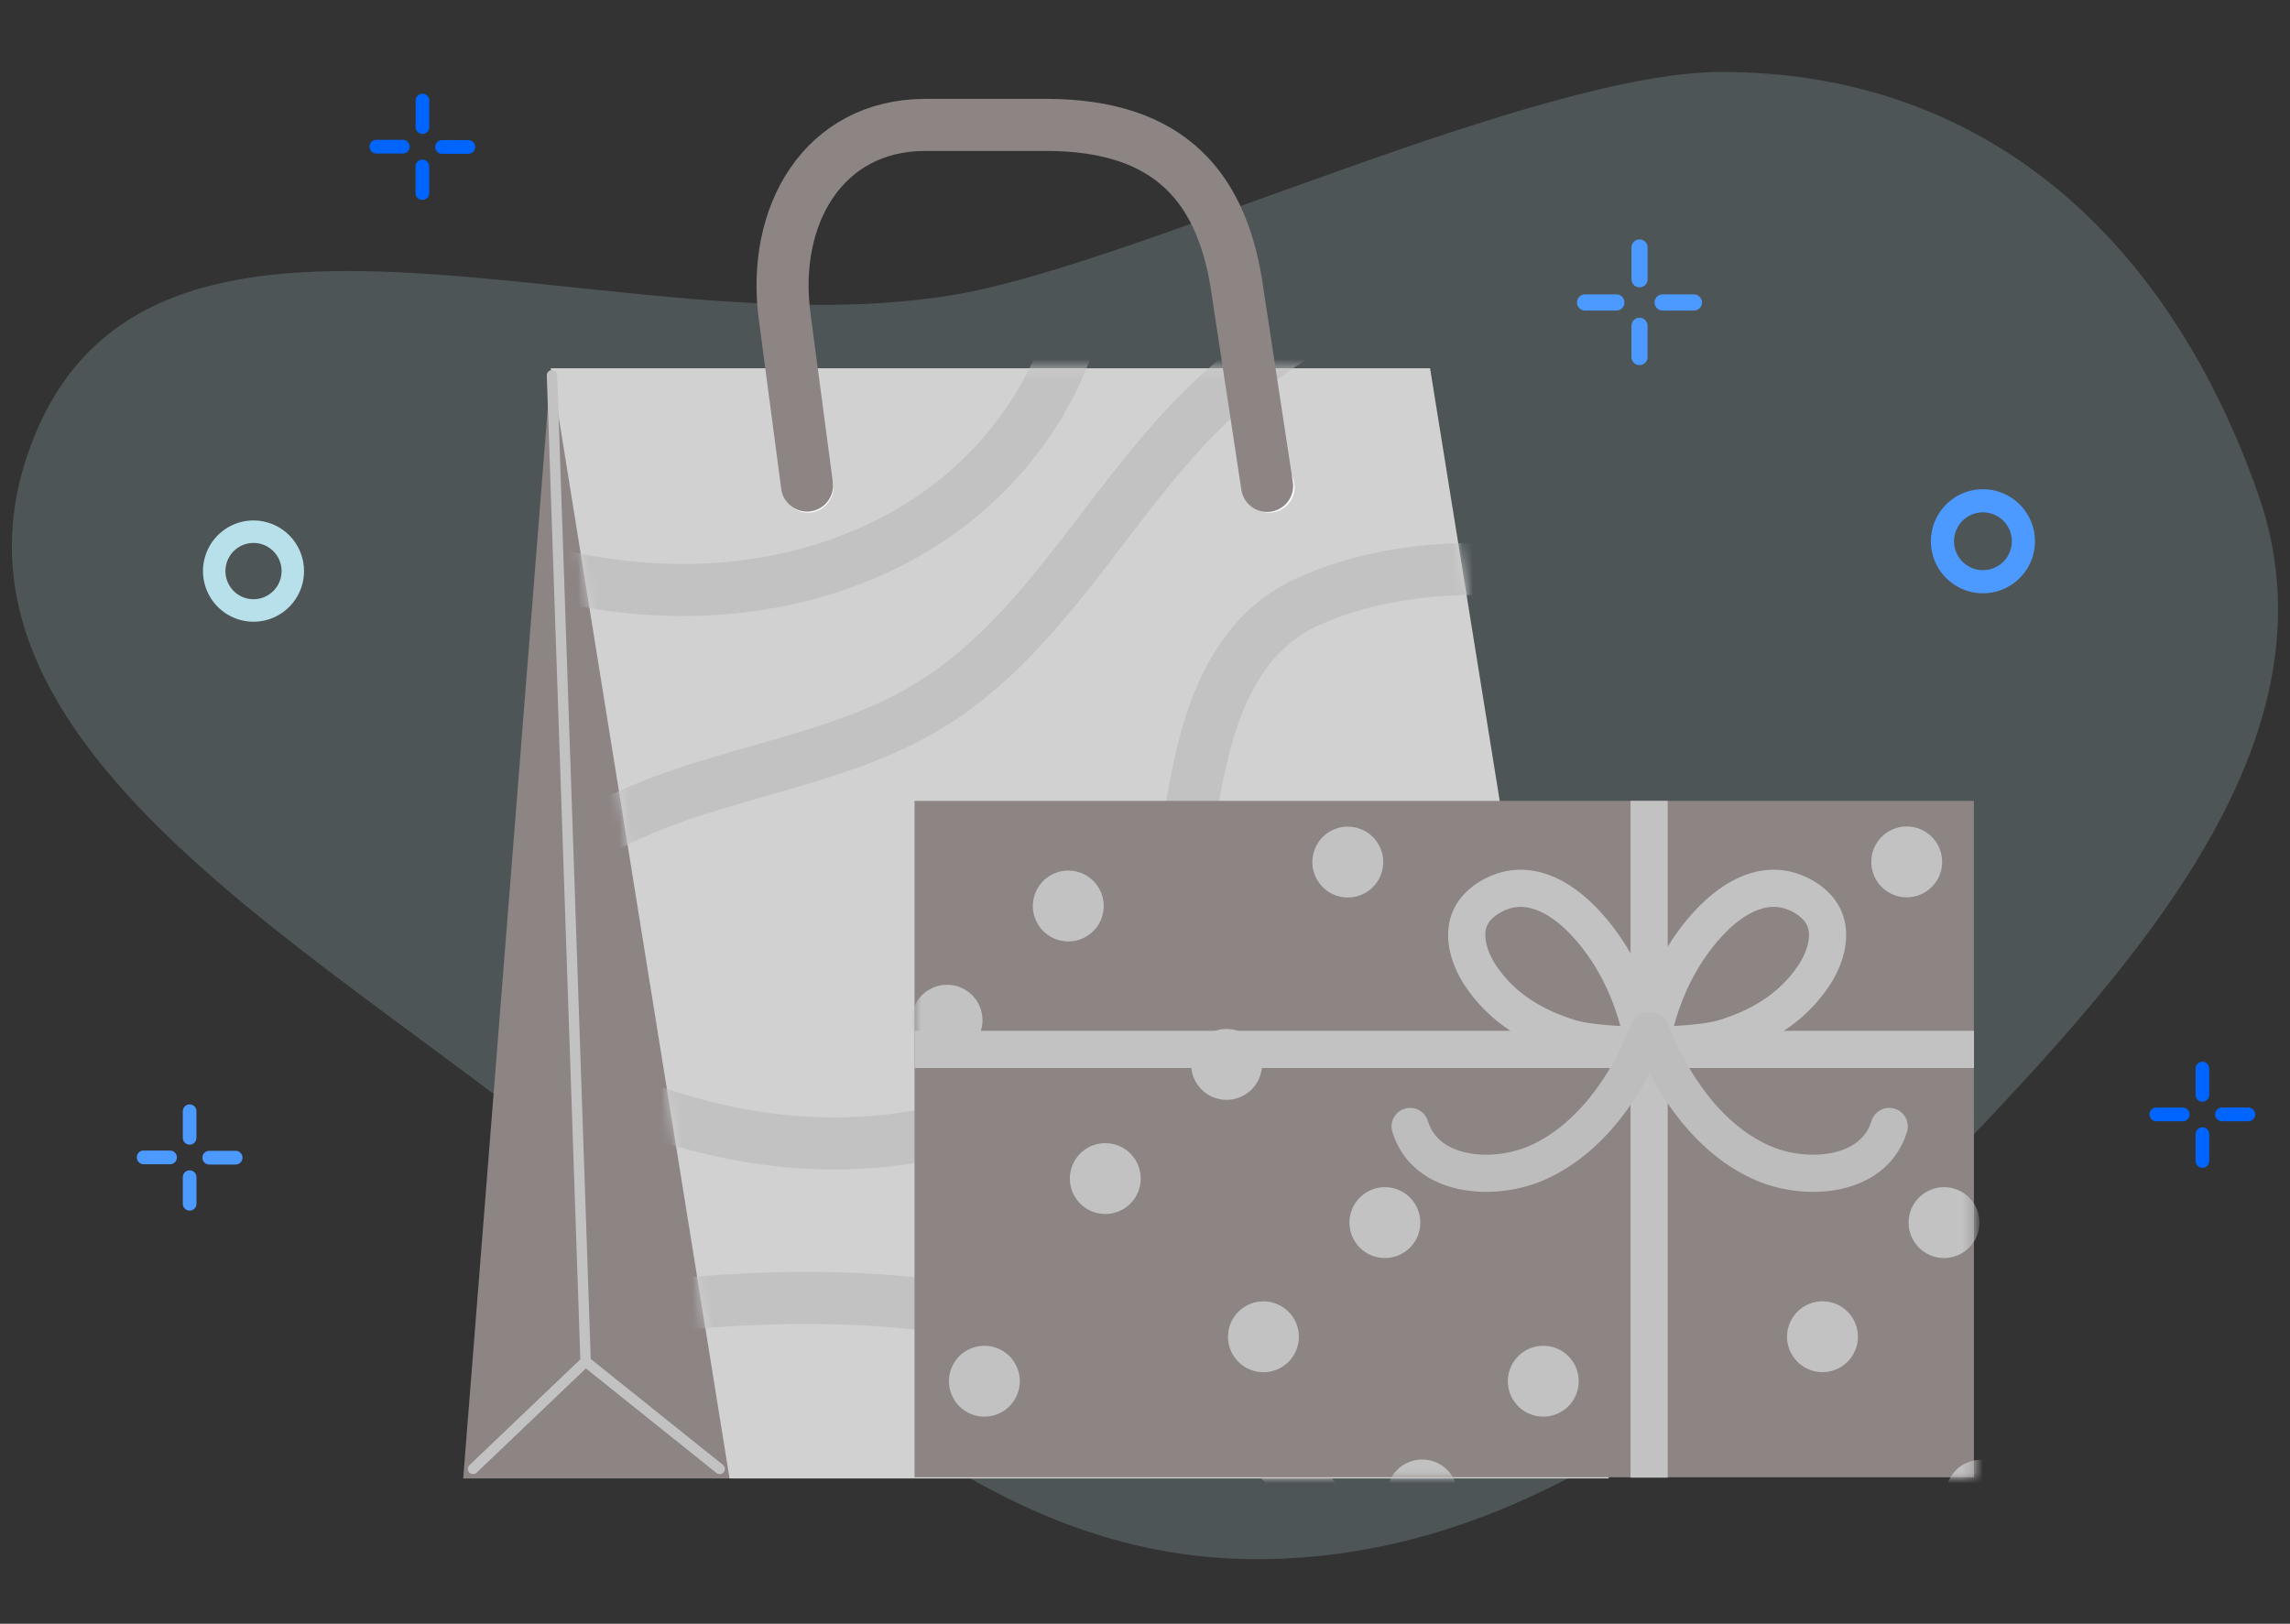 <svg width="220" height="156" viewBox="0 0 220 156" fill="none" xmlns="http://www.w3.org/2000/svg">
<rect x="0" y="0" width="220" height="156" fill="#333333" stroke="none"/>
<path opacity="0.2" fill-rule="evenodd" clip-rule="evenodd" d="M119.904 149.791C144.325 150.143 164.725 135.175 181.399 117.601C200.45 97.521 226.064 73.476 216.954 47.502C208.041 22.087 189.996 6.911 165.391 6.911C147.746 6.911 109.953 24.904 92.605 28.151C59.626 34.324 14.2 11.893 2.88 43.013C-8.219 73.523 36.487 93.83 60.628 115.858C78.266 131.951 95.861 149.444 119.904 149.791Z" fill="#B8E0EA"/>
<path d="M36.157 13.434H38.701C38.787 13.434 38.872 13.451 38.952 13.484C39.031 13.517 39.103 13.565 39.164 13.626C39.225 13.687 39.273 13.76 39.306 13.839C39.339 13.919 39.356 14.005 39.356 14.091C39.356 14.266 39.287 14.433 39.164 14.556C39.041 14.68 38.875 14.749 38.701 14.749H36.157C35.983 14.749 35.816 14.68 35.692 14.556C35.569 14.432 35.5 14.264 35.5 14.089C35.5 13.914 35.569 13.747 35.692 13.623C35.816 13.499 35.983 13.43 36.157 13.43V13.434Z" fill="#0065FF"/>
<path d="M45.658 14.107C45.659 14.195 45.644 14.281 45.611 14.362C45.579 14.443 45.531 14.517 45.47 14.579C45.409 14.642 45.337 14.691 45.257 14.725C45.177 14.758 45.091 14.776 45.004 14.776H42.459C42.285 14.776 42.119 14.706 41.996 14.583C41.874 14.46 41.805 14.292 41.805 14.118C41.805 13.944 41.874 13.777 41.996 13.653C42.119 13.53 42.285 13.461 42.459 13.461H44.988C45.162 13.46 45.329 13.526 45.454 13.647C45.579 13.768 45.653 13.933 45.658 14.107Z" fill="#0065FF"/>
<path d="M41.239 9.66V12.211C41.239 12.385 41.17 12.553 41.048 12.676C40.925 12.799 40.758 12.869 40.585 12.869C40.411 12.869 40.244 12.799 40.121 12.676C39.999 12.553 39.93 12.385 39.93 12.211V9.66C39.93 9.573 39.947 9.487 39.98 9.407C40.013 9.327 40.061 9.254 40.122 9.193C40.183 9.132 40.255 9.083 40.335 9.05C40.415 9.017 40.5 9 40.586 9C40.673 9 40.758 9.017 40.838 9.05C40.917 9.083 40.99 9.132 41.051 9.193C41.112 9.254 41.16 9.327 41.193 9.407C41.226 9.487 41.243 9.573 41.243 9.66H41.239Z" fill="#0065FF"/>
<path d="M40.58 15.336C40.754 15.336 40.921 15.405 41.043 15.529C41.166 15.652 41.235 15.819 41.235 15.994V18.55C41.235 18.725 41.166 18.893 41.043 19.017C40.92 19.14 40.753 19.21 40.578 19.21C40.404 19.21 40.237 19.14 40.114 19.017C39.991 18.893 39.922 18.725 39.922 18.55V15.994C39.922 15.907 39.939 15.821 39.972 15.741C40.005 15.661 40.054 15.589 40.115 15.527C40.176 15.466 40.249 15.418 40.329 15.385C40.408 15.352 40.494 15.335 40.58 15.336Z" fill="#0065FF"/>
<path d="M13.796 110.538H16.341C16.514 110.538 16.68 110.606 16.803 110.729C16.926 110.852 16.996 111.019 16.997 111.193C16.997 111.279 16.98 111.365 16.947 111.444C16.914 111.524 16.866 111.597 16.805 111.658C16.745 111.719 16.672 111.768 16.593 111.801C16.514 111.834 16.428 111.851 16.343 111.851H13.797C13.623 111.851 13.456 111.781 13.333 111.657C13.21 111.534 13.141 111.366 13.141 111.191C13.141 111.016 13.21 110.848 13.333 110.724C13.456 110.601 13.623 110.531 13.797 110.531L13.796 110.538Z" fill="#4C9AFF"/>
<path d="M23.298 111.213C23.299 111.3 23.284 111.387 23.251 111.468C23.219 111.549 23.171 111.623 23.11 111.685C23.049 111.747 22.977 111.797 22.897 111.831C22.817 111.864 22.731 111.882 22.644 111.882H20.099C20.013 111.882 19.928 111.865 19.848 111.831C19.769 111.798 19.696 111.749 19.636 111.688C19.575 111.626 19.527 111.553 19.494 111.473C19.461 111.393 19.445 111.307 19.445 111.22C19.445 111.046 19.514 110.879 19.637 110.755C19.76 110.632 19.927 110.563 20.1 110.563H22.629C22.803 110.561 22.971 110.628 23.096 110.75C23.221 110.872 23.293 111.038 23.298 111.213Z" fill="#4C9AFF"/>
<path d="M18.872 106.761V109.317C18.872 109.492 18.803 109.659 18.68 109.783C18.558 109.906 18.391 109.975 18.217 109.975C18.131 109.975 18.046 109.958 17.967 109.925C17.887 109.892 17.815 109.844 17.754 109.783C17.694 109.722 17.645 109.649 17.612 109.569C17.579 109.489 17.562 109.404 17.562 109.317V106.761C17.562 106.586 17.632 106.419 17.755 106.295C17.878 106.171 18.045 106.102 18.219 106.102C18.393 106.102 18.56 106.171 18.683 106.295C18.807 106.419 18.876 106.586 18.876 106.761H18.872Z" fill="#4C9AFF"/>
<path d="M18.221 112.438C18.395 112.438 18.561 112.507 18.684 112.63C18.807 112.754 18.876 112.921 18.876 113.095V115.652C18.876 115.827 18.807 115.994 18.683 116.118C18.56 116.242 18.393 116.311 18.219 116.311C18.045 116.311 17.878 116.242 17.755 116.118C17.632 115.994 17.562 115.827 17.562 115.652V113.095C17.562 113.009 17.58 112.923 17.613 112.843C17.646 112.763 17.694 112.69 17.756 112.629C17.817 112.568 17.889 112.519 17.969 112.487C18.049 112.454 18.135 112.437 18.221 112.438Z" fill="#4C9AFF"/>
<path d="M24.355 50C23.395 50 22.456 50.285 21.658 50.82C20.859 51.355 20.237 52.115 19.869 53.004C19.502 53.893 19.406 54.871 19.593 55.815C19.781 56.759 20.243 57.626 20.922 58.307C21.601 58.987 22.466 59.45 23.408 59.638C24.349 59.826 25.325 59.73 26.212 59.361C27.1 58.993 27.858 58.369 28.391 57.569C28.925 56.769 29.209 55.828 29.209 54.866C29.209 53.575 28.698 52.338 27.788 51.425C26.877 50.513 25.642 50 24.355 50ZM24.355 57.57C23.821 57.57 23.3 57.411 22.856 57.114C22.412 56.817 22.067 56.395 21.863 55.901C21.658 55.407 21.605 54.863 21.709 54.338C21.813 53.814 22.07 53.332 22.447 52.954C22.825 52.576 23.305 52.318 23.828 52.214C24.352 52.11 24.894 52.163 25.387 52.368C25.88 52.573 26.301 52.919 26.598 53.364C26.894 53.808 27.052 54.331 27.052 54.866C27.052 55.583 26.768 56.271 26.262 56.778C25.756 57.285 25.07 57.57 24.355 57.57Z" fill="#B8E0EA"/>
<path d="M152.275 28.281H155.286C155.491 28.281 155.688 28.363 155.834 28.509C155.979 28.655 156.061 28.853 156.061 29.06C156.061 29.266 155.979 29.464 155.834 29.61C155.688 29.756 155.491 29.838 155.286 29.838H152.275C152.069 29.838 151.872 29.756 151.727 29.61C151.582 29.464 151.5 29.266 151.5 29.06C151.5 28.853 151.582 28.655 151.727 28.509C151.872 28.363 152.069 28.281 152.275 28.281Z" fill="#4C9AFF"/>
<path d="M163.513 29.047C163.515 29.15 163.496 29.252 163.458 29.348C163.419 29.444 163.363 29.532 163.29 29.605C163.218 29.679 163.132 29.738 163.038 29.777C162.943 29.817 162.841 29.838 162.738 29.838H159.727C159.625 29.838 159.525 29.818 159.431 29.779C159.337 29.74 159.251 29.682 159.179 29.61C159.108 29.538 159.051 29.452 159.012 29.358C158.973 29.263 158.953 29.162 158.953 29.06C158.953 28.957 158.973 28.856 159.012 28.762C159.051 28.667 159.108 28.582 159.179 28.509C159.251 28.437 159.337 28.38 159.431 28.34C159.525 28.301 159.625 28.281 159.727 28.281H162.72C162.925 28.28 163.123 28.359 163.271 28.502C163.419 28.645 163.506 28.84 163.513 29.047Z" fill="#4C9AFF"/>
<path d="M158.284 23.805V26.829C158.284 26.931 158.264 27.032 158.225 27.127C158.186 27.221 158.129 27.307 158.057 27.379C157.985 27.451 157.9 27.509 157.806 27.548C157.712 27.587 157.611 27.607 157.51 27.607C157.304 27.607 157.107 27.525 156.962 27.379C156.816 27.233 156.735 27.035 156.735 26.829V23.805C156.731 23.7 156.749 23.596 156.786 23.499C156.823 23.401 156.88 23.312 156.952 23.237C157.024 23.162 157.111 23.103 157.207 23.062C157.302 23.021 157.405 23 157.509 23C157.613 23 157.716 23.021 157.812 23.062C157.907 23.103 157.994 23.162 158.066 23.237C158.139 23.312 158.195 23.401 158.232 23.499C158.27 23.596 158.287 23.7 158.284 23.805Z" fill="#4C9AFF"/>
<path d="M157.509 30.523C157.611 30.523 157.712 30.544 157.806 30.583C157.9 30.622 157.985 30.679 158.057 30.752C158.129 30.824 158.186 30.91 158.225 31.004C158.263 31.099 158.283 31.2 158.283 31.302V34.327C158.276 34.529 158.192 34.72 158.047 34.86C157.903 35.001 157.71 35.079 157.509 35.079C157.308 35.079 157.115 35.001 156.97 34.86C156.826 34.72 156.741 34.529 156.734 34.327V31.302C156.734 31.2 156.754 31.099 156.793 31.004C156.832 30.91 156.889 30.824 156.961 30.751C157.033 30.679 157.119 30.622 157.213 30.583C157.307 30.544 157.407 30.523 157.509 30.523Z" fill="#4C9AFF"/>
<path d="M190.5 47C189.511 47 188.544 47.293 187.722 47.843C186.9 48.392 186.259 49.173 185.881 50.087C185.502 51 185.403 52.005 185.596 52.975C185.789 53.945 186.265 54.836 186.964 55.535C187.664 56.235 188.555 56.711 189.525 56.904C190.494 57.097 191.5 56.998 192.413 56.619C193.327 56.241 194.108 55.6 194.657 54.778C195.207 53.956 195.5 52.989 195.5 52C195.5 51.343 195.371 50.693 195.119 50.087C194.868 49.48 194.5 48.929 194.036 48.465C193.571 48 193.02 47.632 192.413 47.381C191.807 47.129 191.157 47 190.5 47ZM190.5 54.778C189.95 54.778 189.413 54.615 188.956 54.31C188.5 54.005 188.143 53.571 187.933 53.063C187.723 52.556 187.668 51.997 187.775 51.458C187.882 50.919 188.147 50.424 188.535 50.035C188.924 49.647 189.419 49.382 189.958 49.275C190.497 49.168 191.056 49.223 191.563 49.433C192.071 49.644 192.505 50 192.81 50.456C193.115 50.913 193.278 51.45 193.278 52C193.278 52.365 193.206 52.726 193.067 53.063C192.927 53.4 192.723 53.707 192.465 53.965C192.207 54.223 191.9 54.427 191.563 54.567C191.226 54.706 190.865 54.778 190.5 54.778Z" fill="#4C9AFF"/>
<path d="M207.157 106.41H209.701C209.875 106.41 210.041 106.479 210.164 106.602C210.287 106.726 210.356 106.893 210.356 107.068C210.356 107.242 210.287 107.41 210.164 107.533C210.041 107.656 209.875 107.726 209.701 107.726H207.157C206.983 107.726 206.815 107.656 206.692 107.532C206.569 107.409 206.5 107.241 206.5 107.066C206.5 106.891 206.569 106.723 206.692 106.599C206.815 106.476 206.983 106.406 207.157 106.406V106.41Z" fill="#0065FF"/>
<path d="M216.659 107.053C216.66 107.14 216.645 107.227 216.612 107.308C216.58 107.389 216.532 107.463 216.471 107.525C216.41 107.588 216.337 107.637 216.257 107.671C216.177 107.705 216.091 107.722 216.004 107.722H213.46C213.286 107.722 213.119 107.653 212.997 107.529C212.874 107.406 212.805 107.239 212.805 107.064C212.805 106.89 212.874 106.722 212.997 106.599C213.119 106.476 213.286 106.406 213.46 106.406H215.988C216.162 106.405 216.329 106.472 216.455 106.592C216.58 106.713 216.653 106.878 216.659 107.053Z" fill="#0065FF"/>
<path d="M212.239 102.634V105.19C212.239 105.365 212.17 105.532 212.047 105.655C211.924 105.779 211.757 105.848 211.584 105.848C211.498 105.848 211.413 105.831 211.333 105.798C211.254 105.765 211.182 105.716 211.121 105.655C211.06 105.594 211.012 105.522 210.979 105.442C210.946 105.362 210.93 105.276 210.93 105.19V102.634C210.936 102.464 211.008 102.303 211.13 102.184C211.252 102.066 211.415 102 211.584 102C211.754 102 211.917 102.066 212.039 102.184C212.161 102.303 212.232 102.464 212.239 102.634Z" fill="#0065FF"/>
<path d="M211.584 108.305C211.758 108.305 211.924 108.374 212.047 108.497C212.17 108.621 212.239 108.788 212.239 108.963V111.519C212.242 111.607 212.228 111.695 212.196 111.778C212.165 111.86 212.117 111.936 212.056 112C211.995 112.063 211.922 112.114 211.841 112.148C211.76 112.183 211.673 112.201 211.585 112.201C211.497 112.201 211.409 112.183 211.328 112.148C211.247 112.114 211.174 112.063 211.113 112C211.052 111.936 211.004 111.86 210.973 111.778C210.941 111.695 210.927 111.607 210.93 111.519V108.963C210.93 108.876 210.947 108.791 210.98 108.711C211.012 108.631 211.061 108.559 211.121 108.497C211.182 108.436 211.254 108.388 211.334 108.355C211.413 108.322 211.498 108.305 211.584 108.305Z" fill="#0065FF"/>
<path d="M110.5 142.036H44.5L52.926 35.383H118.926L110.5 142.036Z" fill="#8D8484"/>
<path d="M154.555 142.036H70.089L52.922 35.383H137.388L154.555 142.036Z" fill="#D1D1D1"/>
<mask id="mask0_1084_1207" style="mask-type:luminance" maskUnits="userSpaceOnUse" x="52" y="35" width="103" height="108">
<path d="M154.571 142.029H70.105L52.938 35.375H137.404L154.571 142.029Z" fill="white"/>
</mask>
<g mask="url(#mask0_1084_1207)">
<path d="M34.297 47.418C42.758 52.333 52.166 55.843 61.926 56.545C71.685 57.283 81.796 55.106 89.835 49.524C97.875 43.977 103.632 34.885 104.229 25.125" stroke="#C2C2C2" stroke-width="5.001" stroke-miterlimit="10" stroke-linecap="round" stroke-linejoin="round"/>
<path d="M145.973 24.109C134.353 25.865 123.329 31.447 115.079 39.802C106.127 48.859 100.194 61.077 89.346 67.747C80.113 73.399 68.633 74.136 58.979 79.016C51.817 82.632 45.849 88.53 42.093 95.621C38.161 103.064 36.756 111.63 33 119.143" stroke="#C2C2C2" stroke-width="5.001" stroke-miterlimit="10" stroke-linecap="round" stroke-linejoin="round"/>
<path d="M42.023 95.826C51.643 102.742 62.666 108.113 74.427 109.518C88.75 111.203 105.075 106.709 111.078 92.315C113.325 86.944 113.781 81.046 114.87 75.359C116.204 68.267 118.731 60.86 125.788 57.736C135.056 53.628 147.308 53.803 156.716 57.349C159.314 58.332 161.877 59.631 163.668 61.738" stroke="#C2C2C2" stroke-width="5.001" stroke-miterlimit="10" stroke-linecap="round" stroke-linejoin="round"/>
<path d="M60.141 125.883C84.013 122.793 111.466 124.584 127.37 145.297" stroke="#C2C2C2" stroke-width="5.001" stroke-miterlimit="10" stroke-linecap="round" stroke-linejoin="round"/>
</g>
<path d="M80.063 46.794C80.063 48.163 78.975 49.252 77.606 49.252C76.237 49.252 75.148 48.128 75.148 46.794C75.148 45.425 76.237 44.337 77.606 44.337C78.94 44.302 80.063 45.425 80.063 46.794Z" fill="white"/>
<path d="M124.368 46.794C124.368 48.163 123.28 49.252 121.911 49.252C120.541 49.252 119.453 48.128 119.453 46.794C119.453 45.425 120.541 44.337 121.911 44.337C123.28 44.302 124.368 45.425 124.368 46.794Z" fill="white"/>
<path d="M121.731 46.685L118.923 28.219C117.553 18.038 112.428 12 100.492 12H88.906C79.112 12 74.056 20.706 75.391 30.466L77.532 46.65" stroke="#8D8484" stroke-width="5.001" stroke-miterlimit="10" stroke-linecap="round" stroke-linejoin="round"/>
<path d="M45.445 141.126L56.258 130.805L69.142 141.126" stroke="#C2C2C2" stroke-miterlimit="10" stroke-linecap="round" stroke-linejoin="round"/>
<path d="M56.261 130.807L53.031 36.055" stroke="#C2C2C2" stroke-miterlimit="10" stroke-linecap="round" stroke-linejoin="round"/>
<path d="M189.633 76.945H87.859V141.928H189.633V76.945Z" fill="#8D8484"/>
<mask id="mask1_1084_1207" style="mask-type:luminance" maskUnits="userSpaceOnUse" x="87" y="76" width="103" height="66">
<path d="M189.641 76.961H87.867V141.943H189.641V76.961Z" fill="white"/>
</mask>
<g mask="url(#mask1_1084_1207)">
<path d="M95.865 135.847C97.604 135.131 98.434 133.142 97.719 131.402C97.004 129.663 95.013 128.833 93.274 129.548C91.535 130.264 90.705 132.254 91.42 133.993C92.136 135.732 94.126 136.562 95.865 135.847Z" fill="#C2C2C2"/>
<path d="M90.984 101.42C92.864 101.42 94.389 99.895 94.389 98.015C94.389 96.134 92.864 94.609 90.984 94.609C89.103 94.609 87.578 96.134 87.578 98.015C87.578 99.895 89.103 101.42 90.984 101.42Z" fill="#C2C2C2"/>
<path d="M109.498 114.016C109.932 112.186 108.8 110.351 106.971 109.917C105.141 109.483 103.305 110.614 102.872 112.444C102.438 114.274 103.569 116.11 105.399 116.543C107.229 116.977 109.064 115.846 109.498 114.016Z" fill="#C2C2C2"/>
<path d="M123.786 130.838C125.116 129.508 125.116 127.352 123.786 126.022C122.456 124.692 120.3 124.692 118.97 126.022C117.641 127.352 117.641 129.508 118.97 130.838C120.3 132.167 122.456 132.167 123.786 130.838Z" fill="#C2C2C2"/>
<path d="M139.994 144.171C140.294 142.315 139.033 140.566 137.176 140.266C135.319 139.965 133.571 141.227 133.27 143.084C132.97 144.94 134.232 146.689 136.088 146.989C137.945 147.289 139.694 146.028 139.994 144.171Z" fill="#C2C2C2"/>
<path d="M105.944 87.828C106.378 85.998 105.246 84.163 103.416 83.729C101.586 83.295 99.751 84.427 99.317 86.257C98.883 88.087 100.015 89.922 101.845 90.356C103.675 90.79 105.51 89.658 105.944 87.828Z" fill="#C2C2C2"/>
<path d="M121.152 103.04C121.582 101.209 120.446 99.376 118.616 98.946C116.785 98.516 114.952 99.651 114.521 101.482C114.091 103.313 115.226 105.146 117.057 105.576C118.888 106.006 120.721 104.871 121.152 103.04Z" fill="#C2C2C2"/>
<path d="M133.046 120.865C134.927 120.865 136.451 119.341 136.451 117.46C136.451 115.579 134.927 114.055 133.046 114.055C131.165 114.055 129.641 115.579 129.641 117.46C129.641 119.341 131.165 120.865 133.046 120.865Z" fill="#C2C2C2"/>
<path d="M151.576 133.484C152.01 131.654 150.879 129.819 149.049 129.385C147.219 128.952 145.384 130.083 144.95 131.913C144.516 133.743 145.648 135.578 147.477 136.012C149.307 136.446 151.143 135.314 151.576 133.484Z" fill="#C2C2C2"/>
<path d="M132.845 83.367C133.146 81.51 131.884 79.761 130.028 79.461C128.171 79.161 126.422 80.422 126.122 82.279C125.822 84.135 127.083 85.884 128.94 86.184C130.797 86.485 132.545 85.223 132.845 83.367Z" fill="#C2C2C2"/>
<path d="M176.381 131.573C178.12 130.858 178.95 128.868 178.235 127.129C177.519 125.39 175.529 124.559 173.79 125.275C172.051 125.99 171.221 127.98 171.936 129.72C172.651 131.459 174.641 132.289 176.381 131.573Z" fill="#C2C2C2"/>
<path d="M192.537 146.237C193.963 145.011 194.127 142.861 192.901 141.435C191.676 140.008 189.526 139.845 188.099 141.07C186.672 142.296 186.509 144.446 187.735 145.872C188.96 147.299 191.11 147.462 192.537 146.237Z" fill="#C2C2C2"/>
<path d="M186.765 120.865C188.645 120.865 190.17 119.341 190.17 117.46C190.17 115.579 188.645 114.055 186.765 114.055C184.884 114.055 183.359 115.579 183.359 117.46C183.359 119.341 184.884 120.865 186.765 120.865Z" fill="#C2C2C2"/>
<path d="M185.403 85.383C186.827 84.154 186.984 82.003 185.755 80.58C184.526 79.156 182.376 78.999 180.953 80.228C179.529 81.457 179.371 83.607 180.6 85.031C181.829 86.454 183.98 86.612 185.403 85.383Z" fill="#C2C2C2"/>
</g>
<path d="M87.867 100.82H189.641" stroke="#C2C2C2" stroke-width="3.572" stroke-miterlimit="10"/>
<path d="M158.43 76.945V141.963" stroke="#C2C2C2" stroke-width="3.572" stroke-miterlimit="10"/>
<path d="M151.904 88.256C149.306 85.658 146.076 84.289 142.917 86.325C142.179 86.817 141.477 87.484 141.126 88.467C140.529 90.187 141.232 92.223 142.215 93.698C144.356 96.963 147.621 98.753 150.886 99.736C153.133 100.403 157.872 100.438 157.872 100.438C157.872 100.438 157.1 93.487 151.904 88.256Z" stroke="#C2C2C2" stroke-width="3.572" stroke-miterlimit="10"/>
<path d="M164.577 88.256C167.175 85.658 170.405 84.289 173.565 86.325C174.302 86.817 175.004 87.484 175.355 88.467C175.952 90.187 175.25 92.223 174.267 93.698C172.125 96.963 168.86 98.753 165.596 99.736C163.349 100.403 158.609 100.438 158.609 100.438C158.609 100.438 159.382 93.487 164.577 88.256Z" stroke="#C2C2C2" stroke-width="3.572" stroke-miterlimit="10"/>
<path d="M158.358 99.062C156.392 104.223 152.671 109.665 147.37 111.841C143.333 113.491 136.978 113.105 135.469 108.225" stroke="#BDBDBD" stroke-width="3.572" stroke-miterlimit="10" stroke-linecap="round"/>
<path d="M158.609 99.062C160.575 104.223 164.297 109.665 169.598 111.841C173.635 113.491 179.989 113.105 181.499 108.225" stroke="#BDBDBD" stroke-width="3.572" stroke-miterlimit="10" stroke-linecap="round"/>
</svg>
